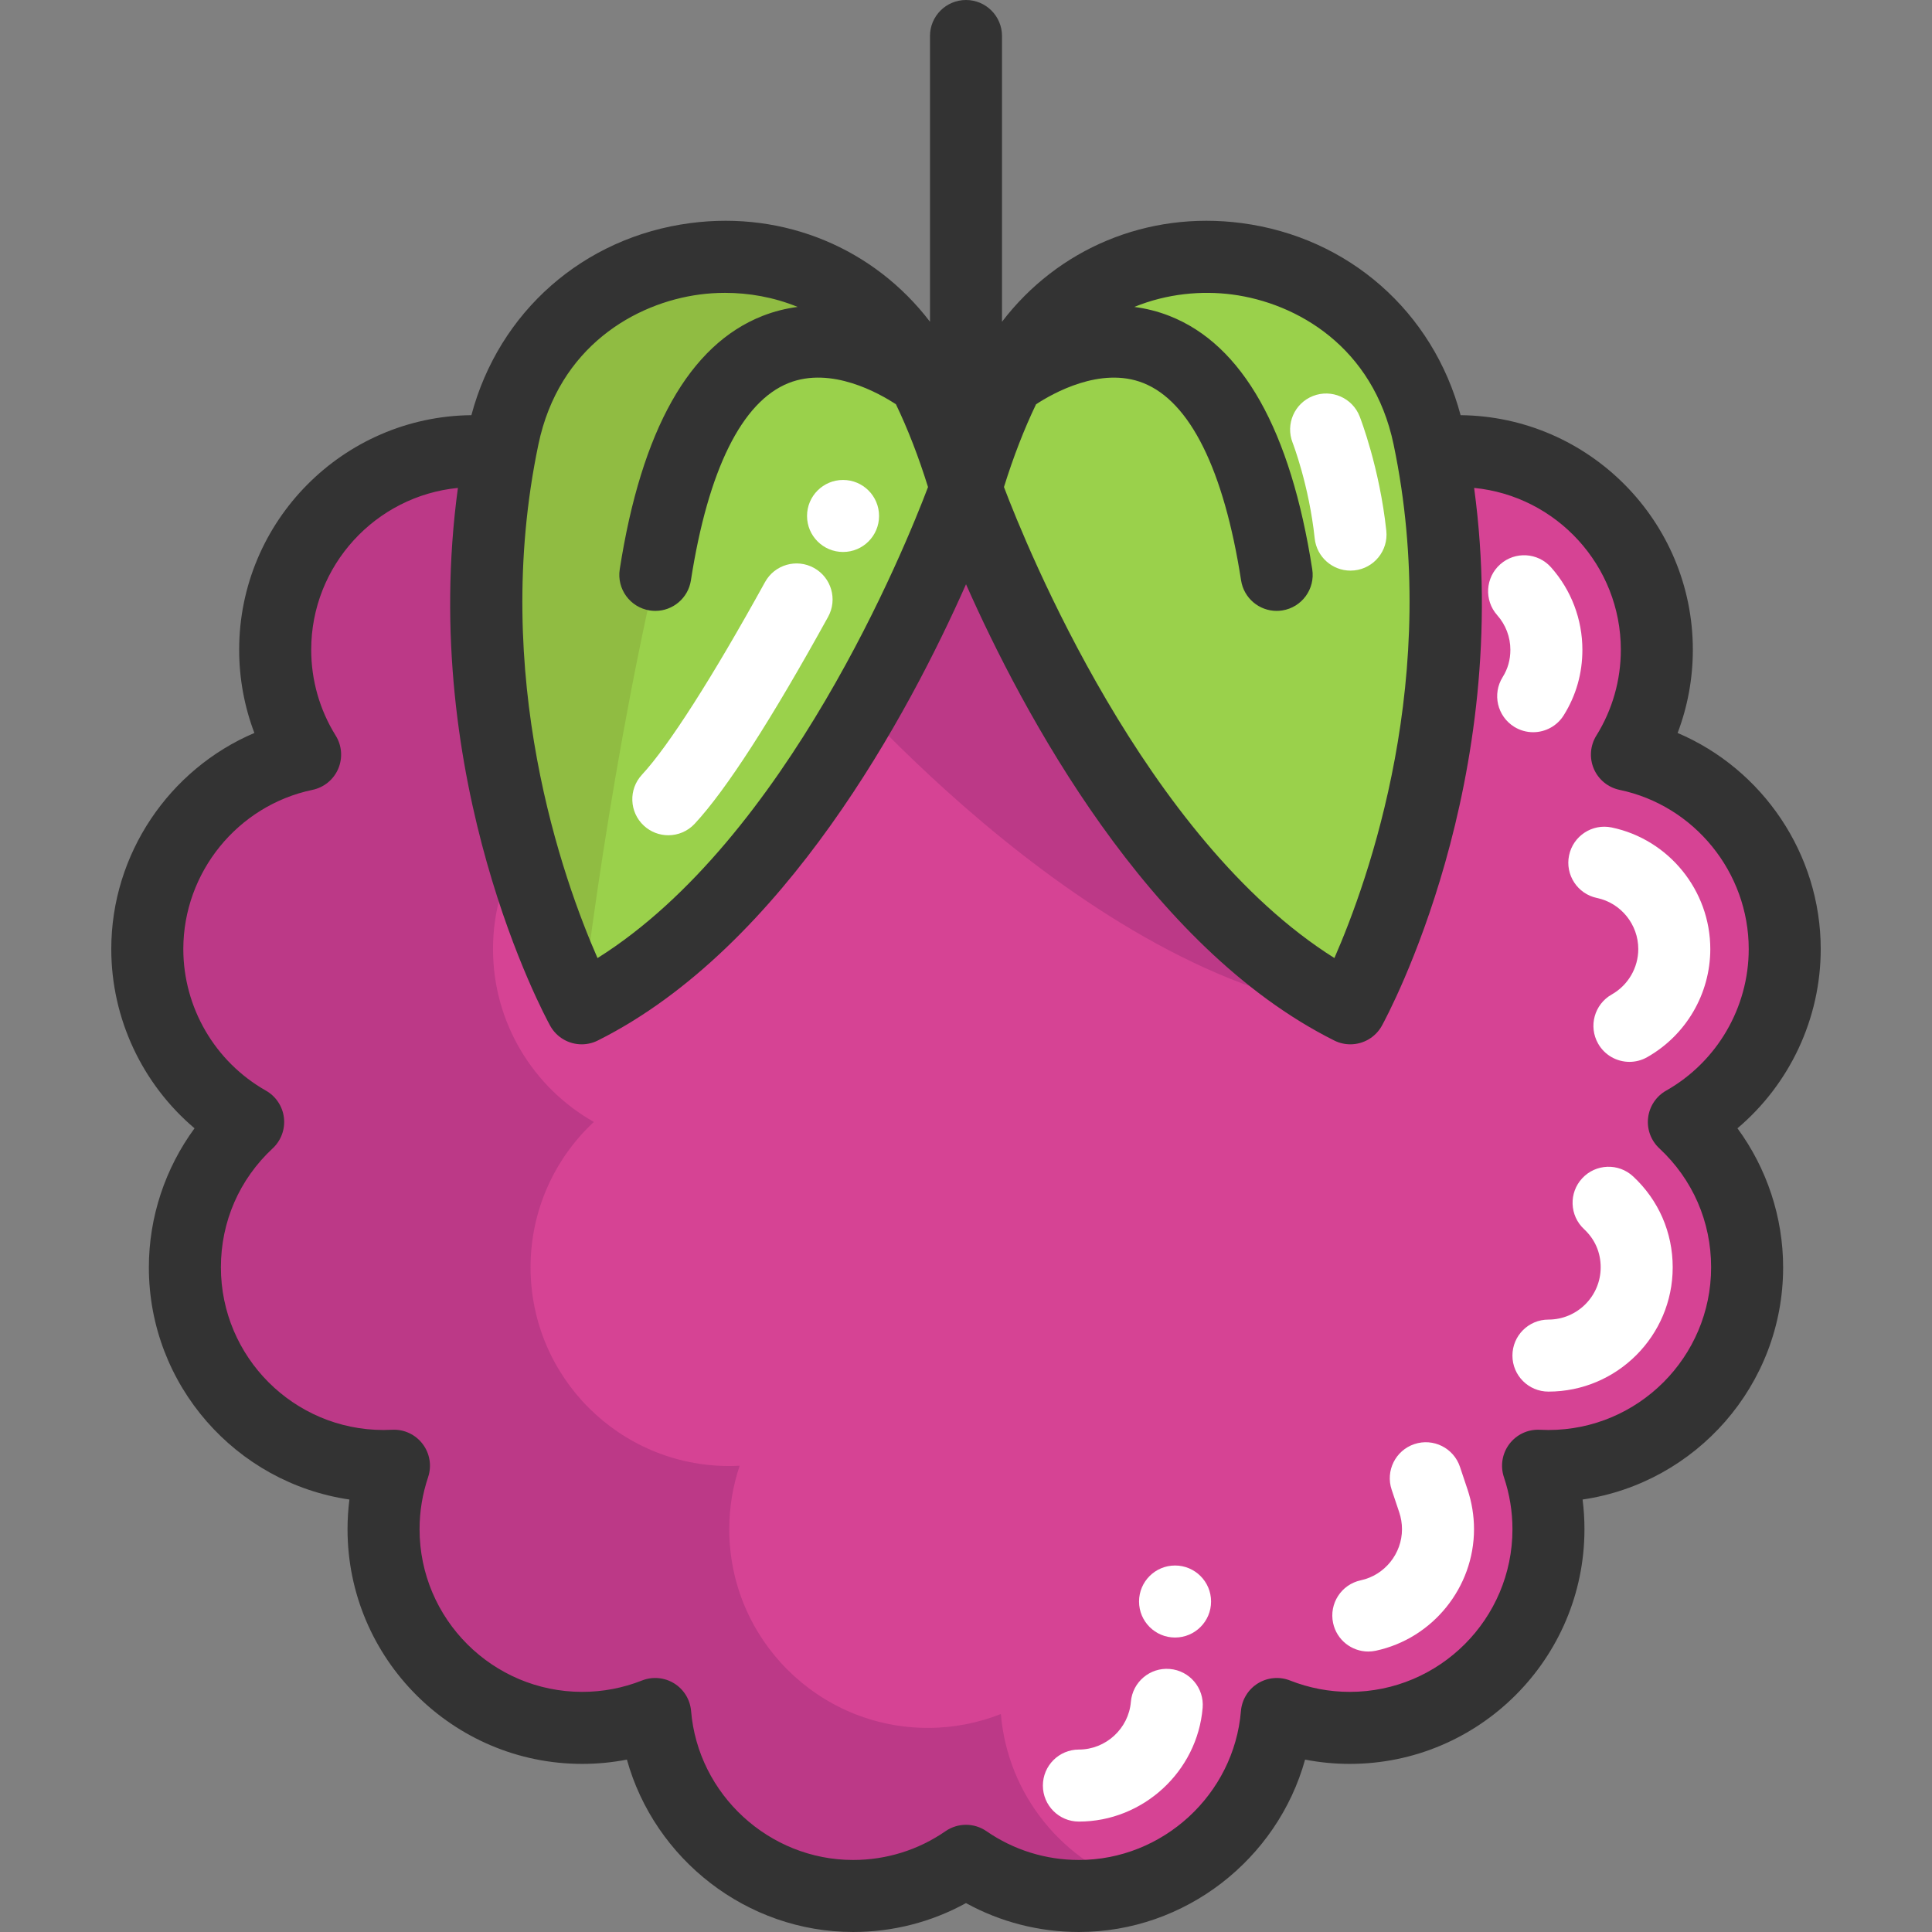 <?xml version="1.0" encoding="iso-8859-1"?>
<!-- Uploaded to: SVG Repo, www.svgrepo.com, Generator: SVG Repo Mixer Tools -->
<svg xmlns="http://www.w3.org/2000/svg" xmlns:xlink="http://www.w3.org/1999/xlink" version="1.1" id="Layer_1"  viewBox="0 0 402.373 402.373" xml:space="preserve" width="512" height="512">
<rect x="0" y="0" width="402.373" height="402.373" fill="#808080" stroke="none"/>
<g>
	<path style="fill:#D64394;" d="M201.19,101.666c0,0,28.82,82.72,80.04,108.33c0,0,28.87-52.47,17-115.67   c1.78-0.25,3.6-0.37,5.46-0.37c22.85,0,41.37,18.52,41.37,41.37c0,8.02-2.27,15.49-6.23,21.84c18.77,3.92,32.87,20.56,32.87,40.49   c0,15.44-8.47,28.91-21.01,36.01c8.11,7.55,13.18,18.32,13.18,30.28c0,22.85-18.53,41.38-41.38,41.38c-0.72,0-1.45-0.03-2.16-0.06   c1.39,4.15,2.16,8.6,2.16,13.22c0,22.85-18.52,41.38-41.37,41.38c-5.37,0-10.5-1.04-15.2-2.89c-1.77,21.22-19.54,37.9-41.22,37.9   c-8.73,0-16.84-2.72-23.52-7.33c-6.67,4.61-14.77,7.33-23.51,7.33c-21.67,0-39.45-16.68-41.22-37.9c-4.7,1.85-9.82,2.89-15.19,2.89   c-22.85,0-41.38-18.53-41.38-41.38c0-4.62,0.77-9.07,2.17-13.22c-0.72,0.03-1.44,0.06-2.17,0.06c-22.86,0-41.38-18.53-41.38-41.38   c0-11.96,5.07-22.73,13.18-30.28c-12.54-7.1-21-20.57-21-36.01c0-19.93,14.09-36.57,32.86-40.49c-3.95-6.35-6.23-13.82-6.23-21.84   c0-22.85,18.53-41.37,41.38-41.37c1.85,0,3.66,0.12,5.45,0.37c-11.87,63.2,17,115.67,17,115.67   C172.37,184.386,201.19,101.666,201.19,101.666z"/>
	<g>
		<path style="fill:#BC3987;" d="M208.45,356.976c-4.7,1.85-9.82,2.89-15.19,2.89c-22.85,0-41.38-18.53-41.38-41.38    c0-4.62,0.77-9.07,2.17-13.22c-0.72,0.03-1.44,0.06-2.17,0.06c-22.86,0-41.38-18.53-41.38-41.38c0-11.96,5.07-22.73,13.18-30.28    c-12.54-7.1-21-20.57-21-36.01c0-7.669,2.093-14.846,5.729-21.003c-5.843-21.08-10.279-50.325-4.269-82.326    c-1.79-0.25-3.6-0.37-5.45-0.37c-22.85,0-41.38,18.52-41.38,41.37c0,8.02,2.28,15.49,6.23,21.84    c-18.77,3.92-32.86,20.56-32.86,40.49c0,15.44,8.46,28.91,21,36.01c-8.11,7.55-13.18,18.32-13.18,30.28    c0,22.85,18.52,41.38,41.38,41.38c0.73,0,1.45-0.03,2.17-0.06c-1.4,4.15-2.17,8.6-2.17,13.22c0,22.85,18.53,41.38,41.38,41.38    c5.37,0,10.49-1.04,15.19-2.89c1.77,21.22,19.55,37.9,41.22,37.9c8.74,0,16.84-2.72,23.51-7.33c6.68,4.61,14.79,7.33,23.52,7.33    c4.354,0,8.546-0.683,12.487-1.93C221.508,387.982,209.864,373.934,208.45,356.976z"/>
	</g>
	<path style="fill:#BC3987;" d="M170.237,112.72c5.005-44.121,62.786-56.894,86.373-19.262c0.6,0.962,1.187,1.918,1.756,2.88   c33.015,55.183,24.095,114.403,24.095,114.403c-56.919-6.295-112.593-73.923-112.593-73.923   C169.257,127.77,169.43,119.775,170.237,112.72z"/>
	<path style="fill:#FFFFFF;" d="M319.306,152.496c-1.355,0-2.727-0.367-3.961-1.137c-3.515-2.192-4.587-6.818-2.395-10.333   c1.083-1.737,1.61-3.602,1.61-5.701c0-2.656-0.974-5.215-2.743-7.206c-2.751-3.097-2.47-7.837,0.627-10.588   s7.838-2.469,10.588,0.627c4.209,4.739,6.528,10.836,6.528,17.167c0,4.919-1.306,9.508-3.882,13.638   C324.256,151.244,321.809,152.496,319.306,152.496z"/>
	<path style="fill:#FFFFFF;" d="M339.365,221.152c-2.614,0-5.153-1.369-6.533-3.806c-2.041-3.604-0.773-8.181,2.831-10.222   c3.416-1.934,5.537-5.562,5.537-9.469c0-5.121-3.619-9.593-8.604-10.634c-4.055-0.847-6.655-4.82-5.809-8.875   c0.847-4.055,4.824-6.653,8.875-5.809c11.9,2.485,20.538,13.133,20.538,25.318c0,9.3-5.038,17.93-13.146,22.521   C341.886,220.838,340.616,221.152,339.365,221.152z"/>
	<path style="fill:#FFFFFF;" d="M322.49,289.826c-4.142,0-7.5-3.358-7.5-7.5s3.358-7.5,7.5-7.5c6,0,10.88-4.881,10.88-10.88   c0-3.097-1.197-5.848-3.462-7.956c-3.032-2.822-3.202-7.568-0.38-10.6c2.823-3.032,7.569-3.202,10.6-0.38   c5.315,4.947,8.242,11.672,8.242,18.936C348.37,278.216,336.76,289.826,322.49,289.826z"/>
	<path style="fill:#FFFFFF;" d="M284.968,343.96c-3.46,0-6.571-2.408-7.326-5.928c-0.869-4.05,1.71-8.038,5.76-8.906   c4.976-1.068,8.587-5.542,8.587-10.64c0-1.194-0.196-2.383-0.581-3.536l-1.573-4.696c-1.315-3.928,0.802-8.178,4.73-9.494   c3.929-1.315,8.178,0.802,9.494,4.73l1.573,4.697c0.901,2.691,1.357,5.482,1.357,8.298c0,12.122-8.597,22.765-20.441,25.306   C286.018,343.905,285.489,343.96,284.968,343.96z"/>
	<path style="fill:#FFFFFF;" d="M224.699,379.375c-4.142,0-7.5-3.358-7.5-7.5s3.358-7.5,7.5-7.5c5.606,0,10.361-4.364,10.826-9.935   c0.344-4.128,3.971-7.198,8.097-6.851c4.128,0.344,7.195,3.97,6.851,8.097C249.365,368.97,238.044,379.375,224.699,379.375z"/>
	<path style="fill:#90BC42;" d="M201.19,101.666c0,0-28.82,82.72-80.05,108.33c0,0-28.87-52.47-17-115.67   c0.2-1.1,0.42-2.2,0.65-3.31c8.42-40.21,59.22-50.09,82.58-19.95c1.91,2.44,3.62,5.15,5.12,8.12   C195.69,85.526,198.62,92.966,201.19,101.666z"/>
	<path style="fill:#9AD14B;" d="M201.19,101.666c0,0-28.82,82.72-80.05,108.33c0,0,6.05-53.54,18.05-101.54s40-35,40-35l8.18-2.39   c1.91,2.44,3.62,5.15,5.12,8.12C195.69,85.526,198.62,92.966,201.19,101.666z"/>
	<path style="fill:#9AD14B;" d="M209.88,79.186c19.97-39.66,78.6-31.64,87.7,11.83c0.23,1.11,0.45,2.21,0.65,3.31   c11.87,63.2-17,115.67-17,115.67c-51.22-25.61-80.04-108.33-80.04-108.33C203.75,92.966,206.68,85.526,209.88,79.186z"/>
	<path style="fill:#FFFFFF;" d="M139.188,173.956c-1.826,0-3.657-0.663-5.102-2.004c-3.035-2.819-3.211-7.564-0.393-10.6   c5.564-5.992,14.669-20.243,25.64-40.128c2.001-3.626,6.563-4.946,10.19-2.944c3.626,2.001,4.945,6.563,2.944,10.19   c-11.878,21.531-21.225,36.028-27.781,43.089C143.208,173.15,141.2,173.956,139.188,173.956z"/>
	<path style="fill:#FFFFFF;" d="M281.258,118.842c-3.786,0-7.039-2.858-7.449-6.708c-1.181-11.104-4.57-19.858-4.604-19.946   c-1.509-3.857,0.394-8.208,4.251-9.717c3.859-1.508,8.208,0.395,9.717,4.251c0.169,0.432,4.159,10.739,5.551,23.826   c0.438,4.119-2.546,7.813-6.665,8.251C281.791,118.828,281.523,118.842,281.258,118.842z"/>
	<circle style="fill:#FFFFFF;" cx="175.58" cy="107.458" r="7.5"/>
	<circle style="fill:#FFFFFF;" cx="244.726" cy="333.544" r="7.5"/>
	<path style="fill:#333333;" d="M379.198,197.655c0-19.807-12.092-37.466-29.802-45.001c2.086-5.502,3.168-11.366,3.168-17.324   c0-26.78-21.652-48.588-48.369-48.863c-5.726-21.525-23.331-37.088-45.64-40.008c-19.639-2.57-38.261,5.346-49.869,20.552V7.5   c0-4.142-3.358-7.5-7.5-7.5s-7.5,3.358-7.5,7.5v59.51c-11.609-15.206-30.235-23.12-49.869-20.551   c-22.309,2.92-39.913,18.483-45.64,40.008c-26.716,0.275-48.368,22.083-48.368,48.863c0,5.958,1.082,11.822,3.168,17.324   c-17.71,7.536-29.802,25.194-29.802,45.001c0,14.504,6.475,28.14,17.34,37.334c-6.117,8.333-9.512,18.5-9.512,28.956   c0,24.537,18.173,44.909,41.768,48.36c-0.261,2.046-0.392,4.11-0.392,6.182c0,26.95,21.925,48.875,48.875,48.875   c3.143,0,6.254-0.299,9.31-0.892c5.751,20.718,24.952,35.902,47.108,35.902c8.297,0,16.333-2.068,23.51-6.018   c7.186,3.95,15.223,6.018,23.517,6.018c22.156,0,41.357-15.185,47.108-35.902c3.056,0.593,6.167,0.892,9.31,0.892   c26.95,0,48.875-21.925,48.875-48.875c0-2.072-0.131-4.136-0.392-6.182c23.594-3.451,41.768-23.823,41.768-48.36   c0-10.456-3.395-20.624-9.512-28.956C372.723,225.795,379.198,212.159,379.198,197.655z M256.608,61.332   c13.469,1.763,29.376,10.889,33.629,31.215c10.07,48.131-5.258,90.833-12.324,106.981c-39.435-24.777-64.102-85.653-68.819-98.093   c1.966-6.313,4.208-12.088,6.68-17.232c3.455-2.271,13.429-7.94,22.306-4.444c9.758,3.841,16.812,18.061,20.399,41.122   c0.576,3.703,3.768,6.348,7.401,6.348c0.383,0,0.771-0.029,1.162-0.09c4.093-0.636,6.895-4.471,6.258-8.563   c-4.516-29.031-14.517-46.787-29.726-52.773c-2.463-0.97-4.918-1.565-7.33-1.878C243.092,61.121,250.32,60.51,256.608,61.332z    M112.135,92.547c4.252-20.327,20.16-29.453,33.629-31.216c1.689-0.221,3.444-0.339,5.243-0.339c4.9,0,10.112,0.88,15.12,2.93   c-2.411,0.313-4.866,0.909-7.329,1.879c-15.209,5.986-25.21,23.742-29.727,52.773c-0.637,4.093,2.165,7.927,6.258,8.563   c0.391,0.061,0.779,0.09,1.162,0.09c3.633,0,6.826-2.646,7.401-6.348c3.58-23.011,10.613-37.222,20.339-41.098   c8.901-3.545,18.884,2.128,22.367,4.421c2.472,5.146,4.714,10.922,6.679,17.234c-4.707,12.436-29.326,73.305-68.833,98.099   C117.368,183.428,102.032,140.838,112.135,92.547z M345.581,239.16c6.957,6.478,10.789,15.28,10.789,24.786   c0,18.679-15.197,33.875-33.876,33.875c-0.609,0-1.219-0.02-1.818-0.047c-2.474-0.121-4.843,0.998-6.334,2.974   s-1.912,4.561-1.123,6.907c1.178,3.506,1.776,7.151,1.776,10.833c0,18.679-15.196,33.875-33.875,33.875   c-4.272,0-8.46-0.797-12.448-2.369c-2.206-0.871-4.695-0.644-6.71,0.607c-2.015,1.252-3.318,3.384-3.515,5.749   c-1.446,17.396-16.269,31.023-33.745,31.023c-6.917,0-13.577-2.074-19.257-5.997c-2.567-1.772-5.963-1.771-8.529,0.003   c-5.667,3.921-12.321,5.994-19.241,5.994c-17.477,0-32.299-13.627-33.745-31.023c-0.196-2.364-1.5-4.496-3.515-5.749   c-2.015-1.252-4.502-1.479-6.71-0.607c-3.988,1.572-8.176,2.369-12.448,2.369c-18.679,0-33.875-15.196-33.875-33.875   c0-3.682,0.598-7.327,1.776-10.833c0.789-2.347,0.368-4.931-1.123-6.907c-1.492-1.976-3.864-3.095-6.334-2.974   c-0.6,0.028-1.209,0.047-1.818,0.047c-18.679,0-33.876-15.196-33.876-33.875c0-9.505,3.832-18.308,10.789-24.786   c1.749-1.628,2.617-3.993,2.338-6.366c-0.28-2.374-1.673-4.472-3.753-5.649c-10.61-6.009-17.202-17.309-17.202-29.49   c0-15.955,11.313-29.897,26.899-33.151c2.398-0.501,4.401-2.142,5.364-4.395c0.962-2.253,0.764-4.834-0.532-6.914   c-3.334-5.35-5.097-11.528-5.097-17.866c0-17.558,13.428-32.036,30.554-33.711c-8.295,61.062,18.008,109.821,19.204,111.995   c1.362,2.476,3.925,3.887,6.577,3.887c1.128,0,2.273-0.256,3.349-0.793c38.888-19.444,64.951-68.509,76.692-95.025   c11.742,26.516,37.804,75.58,76.692,95.025c1.075,0.538,2.22,0.793,3.349,0.793c2.652,0,5.215-1.412,6.577-3.887   c1.196-2.175,27.499-50.933,19.204-111.995c17.126,1.674,30.555,16.152,30.555,33.711c0,6.338-1.762,12.516-5.097,17.866   c-1.296,2.08-1.494,4.661-0.532,6.914c0.963,2.253,2.965,3.894,5.364,4.395c15.586,3.254,26.899,17.197,26.899,33.151   c0,12.181-6.591,23.48-17.202,29.49c-2.08,1.177-3.473,3.275-3.753,5.649C342.964,235.167,343.832,237.531,345.581,239.16z"/>
</g>















</svg>